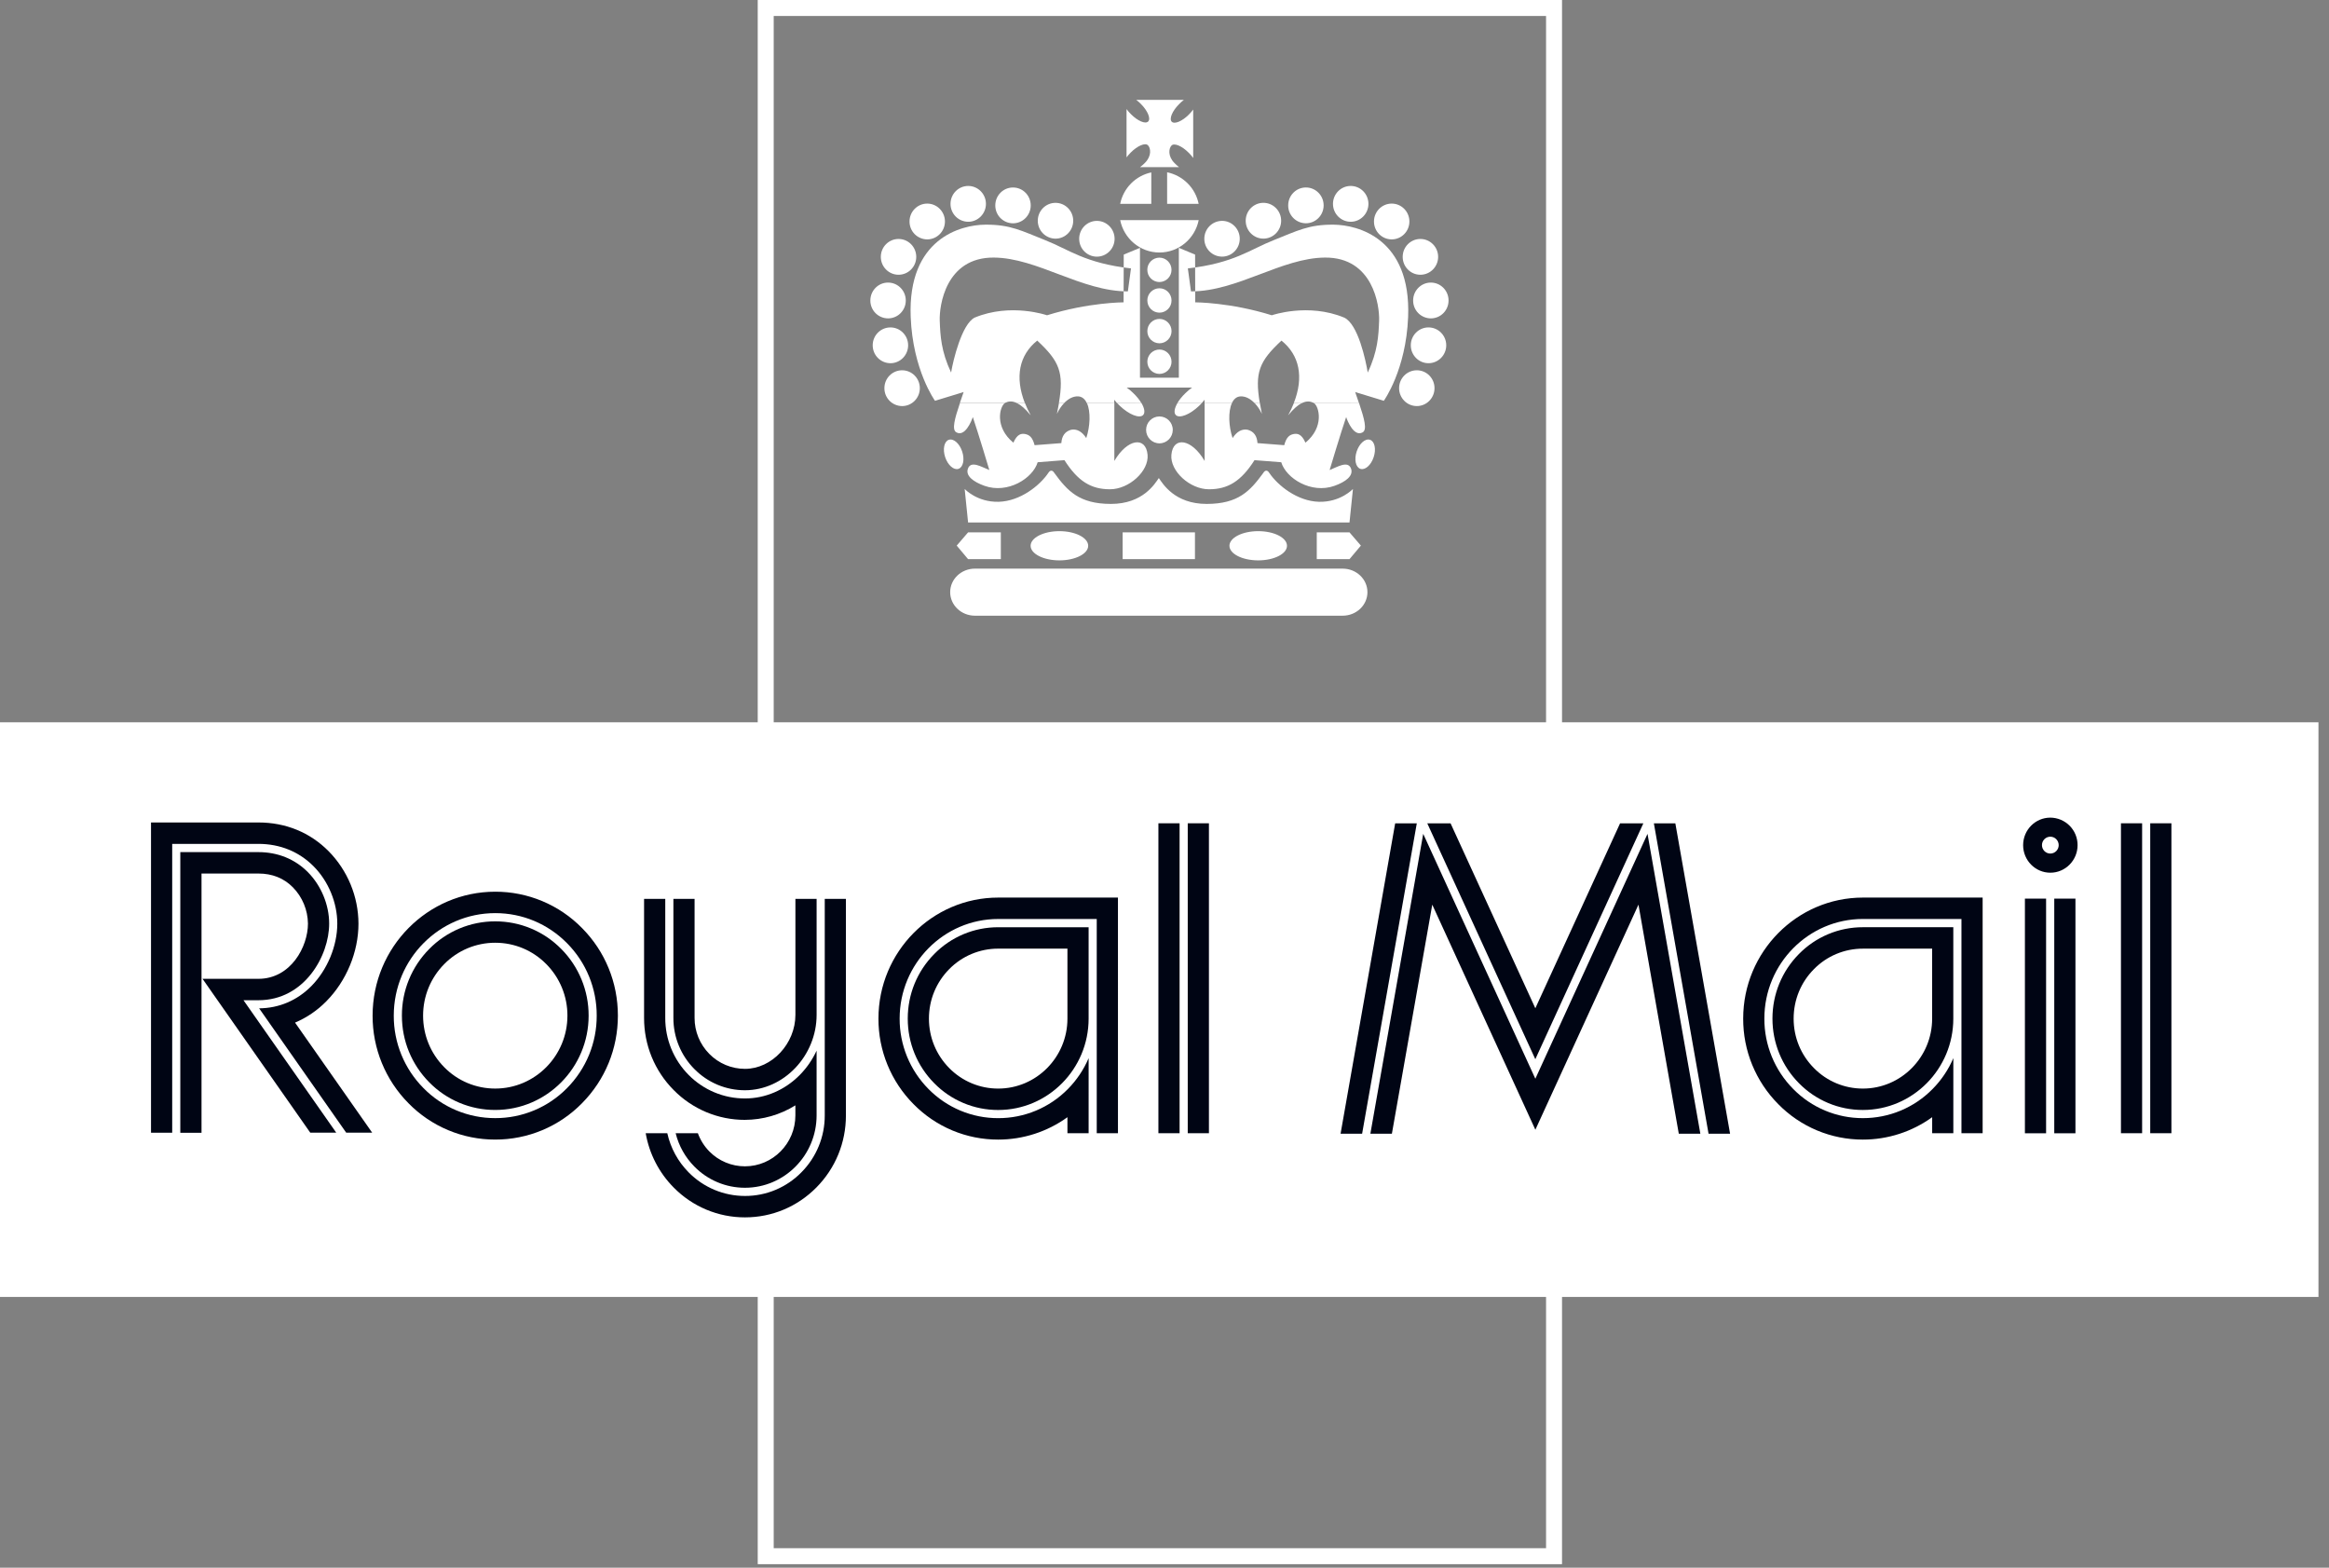 <svg xmlns="http://www.w3.org/2000/svg" fill="none" viewBox="0 0 156 105">
  <rect x="0" y="0" width="156" height="105" fill="#808080" stroke="none"/>
  <path stroke="#fff" stroke-miterlimit="2.613" stroke-width="1.07" d="M51.289.535h52.803V104.228H51.289z" clip-rule="evenodd"/>
  <path fill="#fff" fill-rule="evenodd" d="M76.358 11.196h2.617c-.11-.079-.203-.174-.31-.28-.454-.459-.379-.982-.194-1.17.185-.188.702.032 1.156.49.115.112.212.229.295.346V7.336c-.085.116-.178.225-.279.326-.454.459-.971.676-1.158.49-.185-.188.031-.712.485-1.169.112-.113.217-.212.329-.294h-3.192c.105.077.214.173.316.278.454.456.67.981.485 1.169-.186.188-.703-.032-1.157-.49-.107-.105-.205-.219-.293-.34v3.234c.079-.108.173-.214.277-.32.454-.459.971-.676 1.157-.491.186.188.26.711-.193 1.17-.105.108-.218.208-.34.296m-1.327 3.549c.249 1.235 1.331 2.168 2.628 2.168 1.298 0 2.381-.931 2.63-2.168zm5.256-1.09c-.106-.521-.362-.999-.738-1.375-.376-.376-.854-.633-1.374-.74v2.115zm-3.172-2.107c-.515.109-.987.367-1.358.742-.37.375-.623.849-.727 1.366h2.084zm-.267 6.525c-.001-.216.084-.423.236-.576.152-.153.358-.239.574-.24.447 0 .811.366.811.816.001.216-.084.424-.236.577-.152.153-.359.24-.575.241-.107-.001-.213-.022-.311-.063-.099-.041-.188-.102-.263-.178-.075-.076-.135-.166-.175-.265-.04-.099-.061-.205-.06-.312m0 2.051c-.001-.216.084-.423.236-.576.152-.153.358-.239.574-.24.447 0 .811.366.811.816.001.107-.02.213-.06.312s-.1.189-.175.265c-.075.076-.165.136-.264.178s-.204.063-.311.063c-.107-0-.213-.022-.311-.063-.099-.041-.188-.102-.263-.178-.075-.076-.135-.166-.175-.265-.041-.099-.061-.205-.06-.312m0 2.054c-.001-.107.02-.213.06-.312.04-.099.1-.189.175-.265.075-.076.165-.137.263-.178.099-.041.204-.063.311-.063.447 0 .811.366.811.818 0.0.216-.085.423-.237.576-.152.153-.358.239-.574.24-.216-.001-.422-.087-.574-.24-.152-.153-.237-.36-.236-.576m0 2.051c-.001-.107.02-.213.06-.312.04-.099.1-.189.175-.265.075-.076.165-.136.263-.178.099-.041.204-.063.311-.063.447 0 .811.365.811.818 0.0.107-.02.213-.061.311s-.1.189-.175.264c-.075.076-.165.136-.263.177s-.204.062-.311.063c-.107-0-.212-.022-.311-.063s-.188-.101-.263-.177-.135-.166-.175-.265-.061-.205-.061-.311m-.083 4.564c0-.498.399-.899.893-.899s.893.401.893.899c0 .499-.4.902-.893.902s-.893-.403-.893-.902m14.351 2.609c.313.106.713-.242.891-.78.18-.536.07-1.059-.243-1.165-.315-.105-.715.242-.893.779-.18.538-.07 1.058.245 1.166m-26.916 0c-.315.106-.713-.242-.893-.78-.178-.536-.069-1.059.245-1.165.315-.105.714.242.892.779.18.538.07 1.058-.244 1.166m16.465-15.409c-.001-.317.123-.621.346-.846.223-.225.526-.352.842-.354.655 0 1.185.538 1.185 1.199 0 .662-.53 1.197-1.185 1.197-.157-.001-.312-.032-.456-.092-.145-.06-.276-.149-.386-.26-.11-.111-.198-.243-.257-.388-.059-.145-.09-.3-.089-.457m2.772-1.209c0-.662.53-1.198 1.185-1.198.655 0 1.189.536 1.189 1.198 0 .663-.534 1.2-1.189 1.2-.655 0-1.185-.536-1.185-1.2m2.846-1.026c0-.663.53-1.2 1.187-1.2.655 0 1.187.536 1.187 1.2 0 .661-.532 1.198-1.187 1.198-.157-.001-.312-.032-.456-.092-.144-.06-.276-.149-.386-.26-.11-.111-.198-.243-.257-.388s-.089-.3-.088-.457m3-.104c0-.661.532-1.199 1.187-1.199.655 0 1.187.538 1.187 1.199 0 .662-.532 1.2-1.187 1.2-.655 0-1.187-.537-1.187-1.2m2.746 1.182c0-.661.53-1.199 1.187-1.199.655 0 1.185.538 1.185 1.199 0 .662-.53 1.198-1.185 1.198-.657 0-1.187-.535-1.187-1.198m1.923 2.369c0-.664.53-1.199 1.185-1.199s1.189.536 1.189 1.199c0 .661-.534 1.198-1.189 1.198s-1.185-.536-1.185-1.198m.7 2.922c0-.662.53-1.2 1.185-1.2.658 0 1.187.538 1.187 1.2 0 .662-.529 1.198-1.187 1.198-.157-.001-.311-.032-.456-.093s-.275-.149-.385-.26c-.11-.111-.197-.243-.256-.388s-.089-.3-.088-.457m-.157 3c0-.661.53-1.197 1.185-1.197s1.189.536 1.189 1.197c0 .661-.534 1.2-1.189 1.2s-1.185-.538-1.185-1.2m-.784 2.871c0-.661.53-1.197 1.187-1.197.655 0 1.185.535 1.185 1.197 0 .662-.53 1.2-1.185 1.2-.657 0-1.187-.538-1.187-1.2M72.285 15.993c0-.661.53-1.199 1.185-1.199s1.187.538 1.187 1.199c0 .662-.532 1.197-1.187 1.197s-1.185-.535-1.185-1.197m-2.773-1.209c0-.662.533-1.198 1.188-1.198s1.185.536 1.185 1.198c0 .663-.53 1.2-1.185 1.2-.157-.001-.312-.032-.456-.093s-.276-.149-.386-.261-.198-.243-.257-.389c-.059-.145-.089-.3-.089-.457m-2.846-1.026c0-.663.53-1.2 1.185-1.2.657 0 1.188.536 1.188 1.2 0 .661-.53 1.198-1.188 1.198-.157-.001-.311-.032-.456-.093-.144-.061-.275-.149-.385-.26s-.197-.243-.256-.388-.089-.3-.088-.457m-2.999-.104c0-.661.53-1.199 1.185-1.199s1.187.538 1.187 1.199c0 .662-.533 1.2-1.187 1.2-.157-.001-.311-.033-.456-.093-.144-.061-.275-.149-.385-.261s-.197-.243-.256-.389c-.059-.145-.089-.3-.088-.457m-2.746 1.182c0-.661.53-1.199 1.185-1.199.655 0 1.187.538 1.187 1.199 0 .662-.533 1.198-1.187 1.198-.157-.001-.311-.032-.456-.093-.144-.061-.275-.149-.385-.26-.11-.111-.197-.243-.256-.388s-.089-.3-.088-.457m-1.923 2.369c0-.664.533-1.199 1.187-1.199.656 0 1.186.536 1.186 1.199 0 .661-.53 1.198-1.186 1.198-.654 0-1.187-.536-1.187-1.198m-.701 2.922c0-.662.53-1.2 1.185-1.2.657 0 1.188.538 1.188 1.2 0 .662-.53 1.198-1.188 1.198-.157-.001-.311-.032-.456-.093-.144-.061-.275-.149-.385-.26-.11-.111-.197-.243-.256-.388s-.089-.3-.088-.456m.157 3c0-.661.53-1.197 1.188-1.197.655 0 1.185.536 1.185 1.197 0 .661-.53 1.2-1.185 1.2-.157-.001-.312-.032-.456-.093-.145-.061-.276-.149-.386-.261-.11-.111-.198-.243-.257-.389-.059-.145-.089-.3-.089-.457m.784 2.871c0-.661.53-1.197 1.185-1.197.657 0 1.188.535 1.188 1.197 0 .662-.53 1.2-1.188 1.2-.316-.002-.619-.13-.841-.354-.222-.225-.346-.529-.344-.845" clip-rule="evenodd"/>
  <path fill="#fff" fill-rule="evenodd" d="M67.31 26.992c-.354.242-.708 1.612.568 2.658.249-.578.534-.636.801-.578.266.058.476.201.62.745l1.792-.139c.028-.471.238-.78.657-.895.382-.07.725.115 1.011.558.262-.779.308-1.78.042-2.347l1.839-.002v3.881c.873-1.496 2.112-1.668 2.226-.415.1 1.094-1.24 2.312-2.517 2.312s-2.154-.543-3.051-1.95l-1.793.139c-.323 1.078-2.001 2.137-3.564 1.58-.755-.27-1.285-.676-1.106-1.156.209-.557.908-.104 1.432.097 0 0-.744-2.485-1.106-3.546-.096.289-.535 1.35-1.107 1.021-.31-.176-.111-.906.244-1.958zm1.342 0c.107.272.236.547.389.827-.364-.445-.671-.697-.927-.823zm2.631 0c-.202.215-.367.461-.489.73.055-.26.101-.502.138-.727zm5.173 0c.208.355.26.664.105.813-.249.236-.941-.04-1.548-.618-.066-.063-.13-.127-.191-.194zm4.047 0c-.061.067-.125.132-.191.194-.606.578-1.298.853-1.548.618-.154-.149-.102-.457.105-.81zm2.015 0c-.266.57-.221 1.571.042 2.349.286-.443.628-.628 1.01-.558.42.115.629.423.657.895l1.793.139c.143-.544.354-.688.619-.745.266-.057.553 0 .801.578 1.274-1.046.922-2.416.568-2.658h3.022c.355 1.056.554 1.786.245 1.963-.572.329-1.012-.732-1.107-1.021-.364 1.061-1.107 3.546-1.107 3.546.524-.201 1.221-.655 1.433-.097.178.481-.352.887-1.107 1.156-1.563.557-3.241-.501-3.567-1.58l-1.791-.139c-.896 1.406-1.774 1.95-3.051 1.95-1.276 0-2.616-1.218-2.516-2.312.114-1.253 1.354-1.081 2.226.415v-3.881zm1.869 0c.037.228.083.47.136.73-.121-.268-.286-.514-.488-.727zm2.818 0c-.258.13-.565.382-.927.827.153-.28.281-.555.388-.824z" clip-rule="evenodd"/>
  <path fill="#fff" fill-rule="evenodd" d="M64.293 26.992c.076-.227.164-.474.252-.734l-1.917.586s-1.488-2.053-1.628-5.612c-.21-5.28 3.392-6.167 4.974-6.184 1.698-.02 2.48.423 4.043 1.041 1.565.615 2.65 1.539 5.738 1.888l-.209 1.539c-3.126 0-6.062-2.245-8.98-2.265-3.222-.022-3.661 3.229-3.621 4.23.036 1.001.094 2.062.761 3.47.133-.81.719-3.258 1.583-3.681 2.421-1.002 4.843-.154 4.843-.154 2.783-.867 5.127-.867 5.127-.867l.011-3.198 1.087-.452v8.697h2.604v-8.697l1.088.452.01 3.198s2.344 0 5.128.867c0 0 2.424-.848 4.844.154.934.423 1.449 2.871 1.582 3.681.668-1.407.725-2.469.762-3.47.039-1.001-.4-4.252-3.622-4.23-2.918.02-5.854 2.265-8.98 2.265l-.209-1.539c3.089-.349 4.173-1.272 5.739-1.888 1.563-.618 2.342-1.061 4.04-1.041 1.584.018 5.186.904 4.975 6.184-.141 3.56-1.628 5.612-1.628 5.612l-1.917-.586c.087.26.172.507.252.739l-3.022-.004c-.009-.009-.02-.015-.032-.019-.201-.097-.449-.135-.77.024l-.54-.004c.684-1.74.381-3.213-.827-4.181-1.493 1.387-1.796 2.135-1.451 4.184l-.352-.003c-.253-.257-.577-.465-.944-.445-.264.015-.452.185-.574.447l-1.832-.003v-.22c-.057.075-.117.148-.183.22h-1.634c.126-.212.311-.445.541-.664.151-.143.291-.269.443-.37h-4.381c.153.101.293.227.443.37.229.219.415.45.541.667l-1.634-.003c-.064-.07-.126-.144-.183-.22v.22h-1.839c-.122-.26-.31-.43-.574-.445-.366-.02-.69.188-.943.447l-.351-.003c.345-2.046.042-2.794-1.451-4.181-1.208.968-1.511 2.44-.828 4.184l-.539-.003c-.321-.154-.568-.117-.77-.019-.012.005-.023.011-.033.019h-3.013zm26.099 8.001.23-2.243s-.83.896-2.279.858c-1.449-.041-2.754-1.09-3.327-1.937-.115-.192-.277-.203-.402.009-.877 1.195-1.658 2.071-3.793 2.071-2.135 0-2.935-1.347-3.201-1.733-.269.386-1.069 1.733-3.205 1.733-2.134 0-2.916-.876-3.793-2.071-.124-.211-.286-.201-.402-.009-.571.848-1.878 1.897-3.326 1.937-1.45.037-2.279-.858-2.279-.858l.229 2.243zM65.301 41.237c-.915 0-1.657-.706-1.657-1.576 0-.872.743-1.576 1.657-1.576h24.632c.917 0 1.66.706 1.66 1.576 0 .871-.743 1.576-1.66 1.576zm1.736-3.787v-1.793H64.843l-.761.886.761.906zm1.995-.895c0-.54.865-.98 1.927-.98 1.065 0 1.929.439 1.929.98 0 .539-.865.977-1.929.977-1.063 0-1.927-.438-1.927-.977m19.167.895v-1.793h2.193l.762.886-.762.906zm-5.849-.895c0-.54.861-.98 1.927-.98 1.063 0 1.927.439 1.927.98 0 .539-.864.977-1.927.977-1.067 0-1.927-.438-1.927-.977m-7.154-.898h4.844v1.791h-4.844zM0 48.376h155.295v38.49H0z" clip-rule="evenodd"/>
  <path fill="#000514" fill-rule="evenodd" d="M137.334 54.762c-1.007 0-1.822.825-1.822 1.844 0 1.017.815 1.845 1.822 1.845 1.008 0 1.825-.828 1.825-1.845.001-.241-.045-.48-.136-.703-.091-.223-.225-.426-.394-.597-.17-.171-.372-.307-.594-.401-.222-.093-.46-.142-.701-.143m0 2.407c-.149-.001-.292-.061-.397-.167-.104-.106-.163-.249-.163-.398 0-.313.252-.565.56-.565.309 0 .561.252.561.565 0 .312-.252.564-.561.564m-98.352 4.987c-.758-.772-1.662-1.385-2.66-1.802-.998-.418-2.069-.632-3.151-.63-4.53 0-8.214 3.724-8.214 8.301-.007 2.198.858 4.308 2.405 5.869.757.772 1.661 1.385 2.659 1.802.997.418 2.068.632 3.149.63 1.082.002 2.153-.212 3.151-.629.998-.418 1.902-1.03 2.66-1.803 1.552-1.57 2.406-3.652 2.406-5.869s-.852-4.301-2.405-5.869m-1.004 10.725c-.627.638-1.375 1.144-2.201 1.489-.826.345-1.712.522-2.606.519-.894.002-1.78-.175-2.605-.52-.825-.345-1.573-.851-2.2-1.489-1.281-1.291-1.998-3.037-1.991-4.856 0-3.787 3.05-6.865 6.796-6.865 1.816 0 3.523.713 4.807 2.012.634.639 1.137 1.396 1.478 2.229s.516 1.725.512 2.625c.003.9-.171 1.792-.512 2.626-.342.833-.844 1.591-1.478 2.23" clip-rule="evenodd"/>
  <path fill="#000514" fill-rule="evenodd" d="M37.595 63.56c-.577-.588-1.265-1.054-2.025-1.372-.759-.318-1.575-.48-2.398-.479-.823-.002-1.638.161-2.397.479-.759.318-1.447.784-2.023 1.371-1.179 1.187-1.838 2.794-1.832 4.466 0 1.686.651 3.271 1.832 4.465.576.587 1.264 1.054 2.023 1.372s1.574.481 2.397.479c3.449 0 6.255-2.834 6.255-6.316.005-1.673-.654-3.279-1.832-4.466m-4.423 9.349c-.636.001-1.266-.125-1.853-.37s-1.118-.606-1.564-1.06c-.912-.924-1.416-2.15-1.416-3.453s.504-2.529 1.416-3.453c.446-.454.977-.814 1.564-1.06.587-.245 1.217-.371 1.853-.37 1.292 0 2.506.507 3.418 1.43.911.918 1.421 2.16 1.417 3.453 0 2.694-2.169 4.883-4.835 4.883m22.071-12.705V74.704c.005 1.429-.558 2.801-1.565 3.815-.492.502-1.08.901-1.728 1.173s-1.345.411-2.048.409c-.703.001-1.399-.139-2.048-.41-.648-.272-1.236-.67-1.729-1.172-.713-.721-1.208-1.628-1.428-2.618h-1.447c.238 1.374.891 2.642 1.873 3.633.623.635 1.367 1.139 2.187 1.483.821.344 1.702.52 2.591.518 1.807 0 3.503-.71 4.78-2 1.278-1.291 1.98-3.004 1.98-4.829V60.204z" clip-rule="evenodd"/>
  <path fill="#000514" fill-rule="evenodd" d="M49.899 75.004c1.194-.003 2.363-.34 3.377-.971v.672c0 1.881-1.515 3.411-3.377 3.411-.445.001-.885-.087-1.295-.259-.41-.171-.782-.423-1.093-.74-.339-.346-.6-.761-.766-1.216h-1.488c.209.843.642 1.614 1.253 2.231.442.451.969.808 1.551 1.052s1.207.369 1.838.368c2.646 0 4.798-2.176 4.798-4.848v-4.335c-.278.602-.658 1.151-1.122 1.625-1.006 1.017-2.312 1.577-3.675 1.577-.703.001-1.399-.138-2.047-.409-.648-.271-1.236-.669-1.73-1.169-1.006-1.015-1.568-2.388-1.563-3.817v-7.972h-1.419v7.972c-.003.895.17 1.782.509 2.611.34.828.839 1.582 1.47 2.217.623.635 1.367 1.139 2.187 1.483.821.344 1.702.52 2.591.518" clip-rule="evenodd"/>
  <path fill="#000514" fill-rule="evenodd" d="M46.511 71.6c.442.451.969.809 1.551 1.053.582.244 1.207.369 1.838.368 2.6 0 4.798-2.313 4.798-5.05v-7.767h-1.42v7.767c0 1.927-1.575 3.617-3.377 3.617-.445.001-.885-.088-1.295-.259-.41-.172-.782-.424-1.093-.741-.636-.641-.992-1.509-.989-2.412v-7.972h-1.419v7.972c-.002.635.12 1.265.362 1.853.241.588.596 1.122 1.044 1.573m33.046-16.462h1.419v20.76h-1.419zm-1.965 0h1.419v20.76h-1.419zm60.006 5.048h1.419v15.713h-1.419zm-1.966 0h1.419v15.713h-1.419zm8.394-5.048h1.419v20.76h-1.419zm-1.961 0h1.418v20.76h-1.418zm-79.487 8.756c-1.144 1.156-1.775 2.693-1.775 4.327s.63 3.171 1.775 4.327c.558.569 1.224 1.021 1.96 1.329.735.308 1.525.466 2.322.464 3.34 0 6.058-2.747 6.058-6.12v-6.12h-6.058c-.797-.002-1.587.156-2.322.464s-1.402.76-1.96 1.329m8.921 4.327c0 2.584-2.08 4.686-4.638 4.686-.61.001-1.215-.12-1.778-.356-.563-.236-1.073-.582-1.501-1.017-.875-.885-1.36-2.06-1.36-3.314s.485-2.429 1.36-3.315c.428-.435.938-.78 1.501-1.016.563-.235 1.167-.356 1.778-.355h4.638z" clip-rule="evenodd"/>
  <path fill="#000514" fill-rule="evenodd" d="M66.86 60.117c-4.423 0-8.02 3.636-8.02 8.105-.004 1.062.202 2.115.605 3.098.403.983.996 1.877 1.745 2.631.74.753 1.622 1.352 2.596 1.76.974.408 2.019.617 3.075.615 1.665 0 3.289-.524 4.638-1.5v1.073h1.419V70.87c-.329.771-.8 1.473-1.389 2.069-.609.619-1.336 1.111-2.138 1.446-.802.335-1.662.507-2.531.505-.869.002-1.729-.17-2.53-.505-.801-.335-1.528-.827-2.137-1.446-1.244-1.254-1.94-2.951-1.934-4.718 0-3.679 2.962-6.67 6.601-6.67h6.601v14.348h1.421V60.116H66.86zm53.636 3.778c-1.143 1.156-1.774 2.693-1.774 4.327s.631 3.171 1.774 4.327c.559.569 1.225 1.021 1.961 1.329.735.308 1.525.466 2.322.464 3.34 0 6.057-2.747 6.057-6.12v-6.12h-6.057c-.797-.002-1.587.156-2.322.464-.736.308-1.402.76-1.961 1.329m8.922 4.327c0 2.584-2.08 4.687-4.639 4.687-.61.001-1.214-.12-1.777-.355s-1.073-.582-1.5-1.017c-.88-.885-1.361-2.06-1.361-3.314s.481-2.429 1.361-3.315c.427-.435.937-.781 1.5-1.016.563-.235 1.167-.356 1.777-.355h4.639z" clip-rule="evenodd"/>
  <path fill="#000514" fill-rule="evenodd" d="M124.781 60.117c-4.422 0-8.02 3.636-8.02 8.105-.004 1.062.201 2.115.604 3.098.404.983.996 1.877 1.745 2.631.74.754 1.622 1.352 2.596 1.76s2.019.617 3.075.615c1.666.001 3.289-.524 4.639-1.5v1.073h1.418v-5.029c-.329.771-.801 1.473-1.391 2.068-.609.62-1.335 1.111-2.136 1.446s-1.661.506-2.53.505c-.868.002-1.729-.17-2.53-.505-.802-.335-1.528-.827-2.137-1.446-1.244-1.254-1.94-2.951-1.934-4.718 0-3.679 2.961-6.67 6.601-6.67h6.6v14.348h1.419V60.115h-8.019zM19.763 68.491c.785-.334 1.496-.818 2.093-1.427 1.35-1.364 2.155-3.309 2.155-5.203-.007-1.815-.725-3.555-1.998-4.848-1.248-1.26-2.874-1.927-4.704-1.927h-7.194v20.782h1.419v-19.348h5.776c1.445 0 2.724.522 3.7 1.507.991 1 1.582 2.434 1.582 3.832 0 1.5-.668 3.104-1.739 4.188-.954.963-2.162 1.475-3.495 1.488l5.83 8.325h1.74z" clip-rule="evenodd"/>
  <path fill="#000514" fill-rule="evenodd" d="M16.309 66.992h1c3.091 0 4.739-2.98 4.739-5.13 0-1.258-.533-2.545-1.423-3.445-.871-.881-2.019-1.345-3.316-1.345h-5.232v18.798h1.421V58.506h3.811c.925 0 1.705.31 2.312.926.636.65.996 1.521 1.006 2.43 0 1.55-1.152 3.696-3.318 3.696h-3.743l7.216 10.304h1.74zm95.908-11.848h-1.438l3.662 20.787h1.442zm-9.378 12.386-5.678-12.386h-1.56l7.237 15.799 7.236-15.799h-1.559zm-13.045 8.401h1.443l3.662-20.787h-1.448z" clip-rule="evenodd"/>
  <path fill="#000514" fill-rule="evenodd" d="m102.84 72.25-7.511-16.401-3.539 20.082h1.441l2.704-15.341 6.906 15.076 6.906-15.076 2.701 15.341h1.444l-3.539-20.082z" clip-rule="evenodd"/>
</svg>